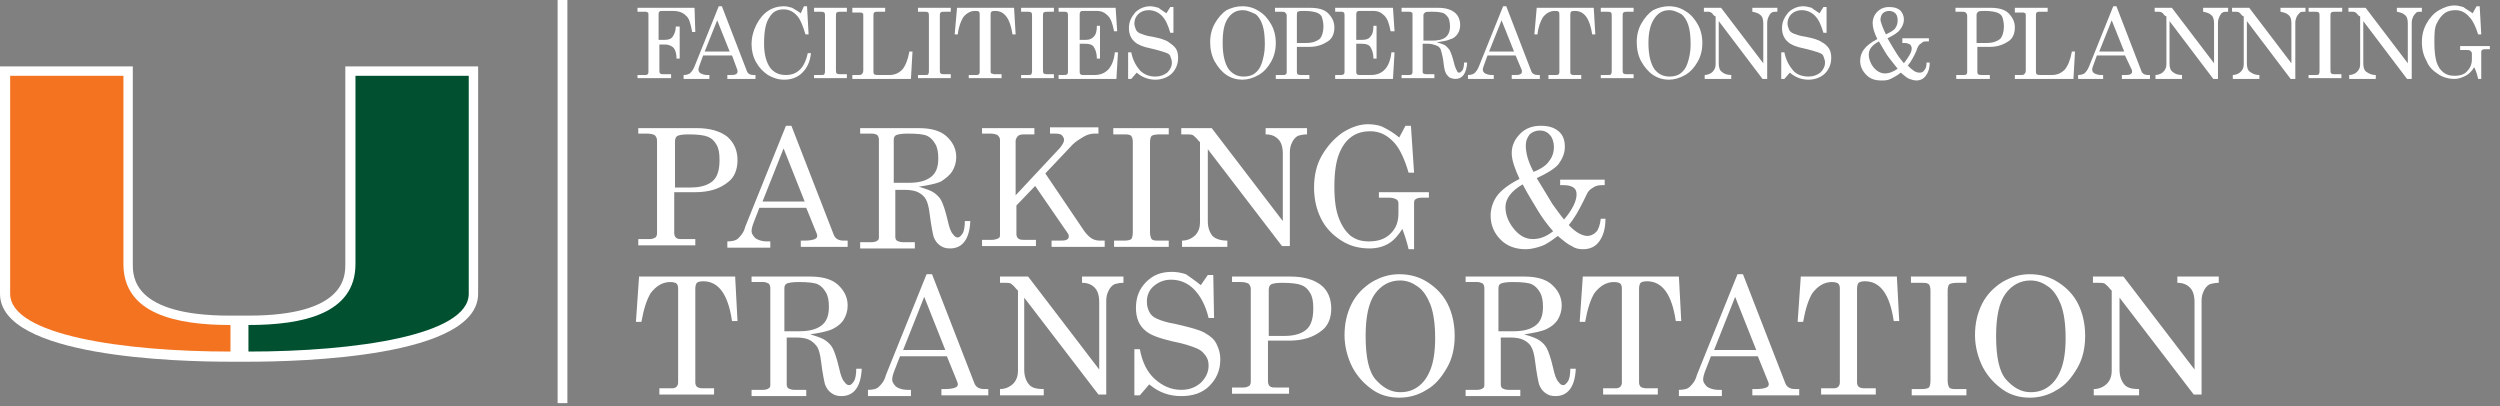 <?xml version="1.0" encoding="UTF-8"?>
<svg id="Layer_1" xmlns="http://www.w3.org/2000/svg" version="1.1" viewBox="0 0 320 52">
  <rect x="0" y="0" width="320" height="52" fill="#808080" stroke="none"/>
  <!-- Generator: Adobe Illustrator 29.1.0, SVG Export Plug-In . SVG Version: 2.1.0 Build 142)  -->
  <defs>
    <style>
      .st0 {
        fill: #015130;
      }

      .st1 {
        fill: #fff;
      }

      .st2 {
        fill: none;
        stroke: #fff;
        stroke-width: 1.25px;
      }

      .st3 {
        fill: #f37321;
      }
    </style>
  </defs>
  <path class="st1" d="M44.2,8.5v25.3c0,1.6,0,6.6-12.4,6.6h-2.4c-12.4,0-12.4-5-12.4-6.6V8.5H0v29.1c0,8.1,22.6,8.7,29.5,8.7h2.2c6.9,0,29.5-.6,29.5-8.7V8.5s-17,0-17,0Z"/>
  <path class="st0" d="M45.5,33.8V9.7h14.5v27.9c0,5.3-14.5,7.4-28.2,7.4v-3.4c6.9,0,13.7-1.4,13.7-7.8"/>
  <path class="st3" d="M15.8,33.8V9.7H1.3v27.9c0,5.3,14.5,7.4,28.2,7.4v-3.4c-6.9,0-13.7-1.4-13.7-7.8"/>
  <line class="st2" x1="72" x2="72" y2="51.6"/>
  <g>
    <path class="st1" d="M81.6,1h7.3l.1,3.1h-.4c-.2-1.1-.4-1.8-.8-2.1-.4-.4-.9-.6-1.7-.6h-1.4c-.1,0-.2,0-.3.1-.1.1-.1.2-.1.3v3.3h.8c.4,0,.8-.1,1-.4s.4-.7.4-1.3h.5v4.1h-.4c0-.7-.2-1.2-.4-1.4s-.6-.4-1-.4h-.8v3.3c0,.2,0,.3.1.4.1.1.3.1.5.1h.9v.5h-4.3v-.4h.9c.2,0,.3,0,.4-.1.1-.1.1-.2.1-.4V1.9c0-.2,0-.3-.1-.3-.1-.1-.2-.1-.4-.1h-.9v-.5Z"/>
    <path class="st1" d="M92,.8h.4l3.2,8.3c.1.3.4.5.8.5h.3v.5h-3.6v-.5h.3c.4,0,.6,0,.8-.1.1-.1.2-.1.2-.3v-.2l-.7-1.9h-3.7l-.4,1.1c-.1.3-.2.5-.2.7s.1.4.3.5c.2.1.5.2.8.2h.3v.5h-3.3v-.5c.4,0,.6-.1.8-.2.2-.2.4-.4.6-.9l3.1-7.7ZM91.8,2.6l-1.6,4h3.2l-1.6-4Z"/>
    <path class="st1" d="M102.5,1.7l.4-.9h.4l.2,3.6h-.4c-.3-1-.6-1.8-1-2.3-.5-.6-1.1-.9-1.8-.9-.8,0-1.4.3-1.8,1-.5.7-.7,1.8-.7,3.4,0,1.4.3,2.4.8,3.1.5.6,1.1.9,2,.9.7,0,1.3-.2,1.8-.7s.8-1.2,1-2.1h.4c-.1,1.1-.5,1.9-1.1,2.5s-1.4.9-2.3.9c-.8,0-1.4-.2-2.1-.6-.6-.4-1.1-.9-1.5-1.6s-.6-1.5-.6-2.3c0-.9.2-1.7.6-2.5s.9-1.4,1.5-1.8,1.3-.6,2-.6c.4,0,.8.1,1.1.2.3.2.7.4,1.1.7Z"/>
    <path class="st1" d="M104.2,1h4.2v.5h-.7c-.3,0-.5,0-.6.1s-.1.2-.1.5v6.8c0,.3,0,.4.1.5s.3.1.5.1h.8v.5h-4.2v-.4h.8c.3,0,.5,0,.5-.1.1-.1.1-.3.1-.5V2.1c0-.3,0-.4-.1-.5s-.3-.1-.6-.1h-.7v-.5h0Z"/>
    <path class="st1" d="M109.1,1h4.2v.5h-1c-.2,0-.3,0-.4.1s-.1.2-.1.4v7.1c0,.2,0,.3.1.4.1.1.3.1.6.1h1.3c.7,0,1.2-.2,1.7-.7.4-.5.7-1.2.9-2.3h.4l-.2,3.5h-7.5v-.5h.7c.3,0,.4,0,.5-.1s.2-.2.2-.5V2c0-.2,0-.3-.1-.3-.1-.1-.2-.1-.4-.1h-.9s0-.6,0-.6Z"/>
    <path class="st1" d="M117.5,1h4.2v.5h-.7c-.3,0-.5,0-.6.1s-.1.2-.1.5v6.8c0,.3,0,.4.1.5s.3.1.5.1h.8v.5h-4.2v-.4h.8c.3,0,.5,0,.5-.1.1-.1.1-.3.1-.5V2.1c0-.3,0-.4-.1-.5s-.3-.1-.6-.1h-.7v-.5h0Z"/>
    <path class="st1" d="M122.5,1h7.3l.2,3.4h-.4c-.3-2-1-3-2.2-3-.2,0-.4,0-.5.1s-.1.2-.1.4v7.2c0,.1,0,.3.1.3s.2.1.4.1h.9v.5h-4.2v-.4h1c.1,0,.2,0,.3-.1s.1-.2.1-.3V1.9c0-.2,0-.3-.1-.4-.1-.1-.2-.1-.5-.1-.6,0-1.1.3-1.5.8-.3.5-.6,1.2-.7,2.2h-.4l.3-3.4Z"/>
    <path class="st1" d="M130.7,1h4.2v.5h-.7c-.3,0-.5,0-.6.1s-.1.2-.1.5v6.8c0,.3,0,.4.1.5s.3.1.5.1h.8v.5h-4.2v-.4h.8c.3,0,.5,0,.5-.1.1-.1.1-.3.1-.5V2.1c0-.3,0-.4-.1-.5s-.3-.1-.6-.1h-.7v-.5Z"/>
    <path class="st1" d="M135.6,1h7.2l.2,3h-.4c-.2-1-.4-1.6-.8-2s-.8-.6-1.4-.6h-1.8c-.1,0-.2,0-.3.1s-.1.2-.1.4v3.2h.8c.4,0,.7-.1,1-.4s.4-.8.4-1.4h.4v4.2h-.4c0-.7-.2-1.2-.4-1.5s-.6-.4-1.1-.4h-.7v3.6c0,.1,0,.2.1.3s.2.1.4.1h1.4c1.5,0,2.4-1,2.6-2.9h.4l-.2,3.4h-7.4v-.5h.6c.2,0,.4,0,.5-.1s.1-.2.1-.4V2c0-.2,0-.3-.1-.4s-.2-.1-.4-.1h-.7v-.5h.1Z"/>
    <path class="st1" d="M149.3,1.7l.5-.8h.4v3.3h-.4c-.3-1-.6-1.7-1.1-2.2s-1.1-.7-1.7-.7c-.5,0-1,.2-1.3.5s-.5.7-.5,1.2c0,.3.1.5.2.8.1.2.3.4.6.5s.7.3,1.5.4c1,.2,1.7.4,2.1.7s.7.5.9.8.3.7.3,1.2c0,.8-.3,1.5-.8,2s-1.3.8-2.1.8c-.9,0-1.7-.3-2.4-.9l-.7.8h-.4v-3.4h.4c.2,1,.6,1.7,1.1,2.3.6.6,1.3.8,2,.8.6,0,1.1-.2,1.5-.5.4-.4.6-.8.6-1.3,0-.3-.1-.5-.2-.8s-.4-.4-.7-.5-.9-.3-1.8-.5c-1-.2-1.7-.5-2-.8-.5-.4-.8-1-.8-1.8s.3-1.4.8-2c.5-.5,1.2-.8,1.9-.8.4,0,.7.1,1.1.2.2.2.6.4,1,.7Z"/>
    <path class="st1" d="M159,.8c.8,0,1.5.2,2.1.6.7.4,1.2,1,1.6,1.7.4.7.6,1.5.6,2.4s-.2,1.7-.6,2.4c-.4.7-.9,1.3-1.6,1.7-.7.4-1.4.6-2.1.6s-1.4-.2-2-.6-1.1-1-1.5-1.7-.6-1.6-.6-2.5.2-1.7.6-2.4c.4-.7.9-1.3,1.5-1.7.6-.3,1.3-.5,2-.5ZM159.1,1.3c-.8,0-1.4.3-1.9,1s-.7,1.7-.7,3.2c0,1.6.3,2.7.8,3.4.5.6,1.1.9,1.9.9.5,0,1-.1,1.4-.4.4-.3.7-.7.9-1.3.2-.6.4-1.4.4-2.4,0-1.1-.1-1.9-.3-2.5s-.5-1.1-.9-1.4c-.7-.3-1.1-.5-1.6-.5Z"/>
    <path class="st1" d="M163.2,1h4.5c1,0,1.8.2,2.3.7s.8,1.1.8,1.8-.2,1.3-.7,1.7c-.7.5-1.5.8-2.5.8h-1.6v3.1c0,.2,0,.3.1.4.1.1.3.1.5.1h1v.5h-4.3v-.5h.9c.2,0,.3,0,.4-.1s.1-.2.1-.3V2c0-.2-.1-.3-.2-.4-.1-.1-.3-.1-.6-.1h-.7v-.5ZM166,5.5h1.2c.8,0,1.3-.2,1.7-.5.3-.3.5-.9.5-1.6,0-.5-.1-.9-.2-1.2s-.4-.5-.7-.6-.8-.2-1.5-.2c-.5,0-.7,0-.9.1-.1.1-.1.3-.1.5v3.5Z"/>
    <path class="st1" d="M171.1,1h7.2l.2,3h-.5c-.2-1-.4-1.6-.8-2s-.8-.6-1.4-.6h-1.8c-.1,0-.2,0-.3.1s-.1.2-.1.4v3.2h.8c.4,0,.8-.1,1-.4.3-.3.4-.8.4-1.4h.4v4.2h-.4c0-.7-.2-1.2-.4-1.5s-.6-.4-1.1-.4h-.7v3.6c0,.1,0,.2.1.3s.2.1.4.1h1.4c1.5,0,2.4-1,2.6-2.9h.4l-.2,3.4h-7.4v-.5h.6c.2,0,.4,0,.5-.1s.1-.2.1-.4V2c0-.2,0-.3-.1-.4s-.2-.1-.4-.1h-.7v-.5h.2Z"/>
    <path class="st1" d="M179.4,1h4.7c.9,0,1.6.2,2.1.6s.7,1,.7,1.6c0,.4-.1.8-.3,1.1s-.5.6-.9.7c-.4.2-1,.3-1.8.4.6.2,1,.3,1.2.5s.4.4.5.6.3.7.5,1.5c.1.5.3.9.4,1.1.1.2.2.2.3.2s.2-.1.4-.3c.1-.2.2-.5.2-1h.4c-.1,1.4-.6,2.1-1.5,2.1-.3,0-.6-.1-.8-.2-.2-.2-.4-.4-.5-.7-.1-.2-.2-.8-.3-1.7-.1-.5-.2-.9-.3-1.2-.1-.2-.3-.4-.6-.5s-.6-.2-1-.2h-.7v3.5c0,.2,0,.3.1.3.1.1.3.1.5.1h.9v.5h-4.2v-.4h.9c.2,0,.3,0,.4-.1.1-.1.1-.2.1-.3V1.9c0-.2,0-.3-.1-.3-.1-.1-.2-.1-.4-.1h-.9v-.5h0ZM182.2,5.2h1.1c.7,0,1.3-.1,1.7-.4s.6-.8.6-1.4c0-.5-.1-.9-.2-1.1-.2-.3-.4-.5-.6-.6s-.7-.2-1.5-.2c-.5,0-.8,0-.9.1-.1.1-.2.2-.2.3v3.3h0Z"/>
    <path class="st1" d="M192.4.8h.4l3.2,8.3c.1.3.4.5.8.5h.3v.5h-3.6v-.5h.3c.4,0,.6,0,.8-.1.1-.1.2-.1.2-.3v-.2l-.8-1.9h-3.6l-.4,1.1c-.1.3-.2.5-.2.7s.1.4.3.5.5.2.8.2h.3v.5h-3.3v-.5c.4,0,.6-.1.8-.2.2-.2.4-.4.6-.9l3.1-7.7ZM192.2,2.6l-1.6,4h3.2l-1.6-4Z"/>
    <path class="st1" d="M196.7,1h7.3l.2,3.4h-.4c-.3-2-1-3-2.2-3-.2,0-.4,0-.5.1-.1.1-.1.3-.1.5v7.2c0,.1,0,.3.1.3.1.1.2.1.4.1h.9v.5h-4.2v-.5h1c.1,0,.2,0,.3-.1s.1-.2.1-.3V1.9c0-.2,0-.3-.1-.4-.1-.1-.2-.1-.5-.1-.6,0-1.1.3-1.5.8-.3.5-.6,1.2-.7,2.2h-.4l.3-3.4Z"/>
    <path class="st1" d="M204.9,1h4.2v.5h-.7c-.3,0-.5,0-.6.1s-.1.2-.1.5v6.8c0,.3,0,.4.1.5s.3.1.5.1h.8v.5h-4.2v-.4h.8c.3,0,.5,0,.5-.1.1-.1.1-.3.1-.5V2.1c0-.3,0-.4-.1-.5s-.3-.1-.6-.1h-.7v-.5Z"/>
    <path class="st1" d="M213.6.8c.8,0,1.5.2,2.1.6.7.4,1.2,1,1.6,1.7.4.7.6,1.5.6,2.4s-.2,1.7-.6,2.4c-.4.7-.9,1.3-1.6,1.7-.7.4-1.4.6-2.1.6s-1.4-.2-2-.6-1.1-1-1.5-1.7-.6-1.6-.6-2.5.2-1.7.6-2.4c.4-.7.9-1.3,1.5-1.7.6-.3,1.3-.5,2-.5ZM213.7,1.3c-.8,0-1.4.3-1.9,1s-.8,1.7-.8,3.2c0,1.6.3,2.7.8,3.4.5.6,1.1.9,1.9.9.5,0,1-.1,1.4-.4.4-.3.7-.7.9-1.3.2-.6.4-1.4.4-2.4,0-1.1-.1-1.9-.3-2.5s-.5-1.1-.9-1.4c-.6-.3-1-.5-1.5-.5Z"/>
    <path class="st1" d="M218.1,1h2.2l5.4,7.1V3c0-.5-.1-.9-.4-1.1-.2-.2-.5-.3-1-.4v-.5h3.2v.5c-.3,0-.6,0-.7.1-.2.1-.3.3-.4.5-.1.2-.2.5-.2.8v7.2h-.6l-5.6-7.4v5.4c0,.5.1.9.4,1.1.2.2.6.4,1.2.4v.5h-3.4v-.5c.4,0,.8-.2,1-.4.3-.3.4-.6.4-1V2.1l-.2-.1c-.2-.2-.3-.4-.4-.4-.1-.1-.3-.1-.5-.1h-.4v-.5Z"/>
    <path class="st1" d="M232.9,1.7l.5-.8h.4v3.3h-.4c-.3-1-.6-1.7-1.1-2.2s-1.1-.7-1.7-.7c-.5,0-1,.2-1.3.5s-.5.7-.5,1.2c0,.3.1.5.2.8.1.2.3.4.6.5s.7.3,1.5.4c1,.2,1.7.4,2.1.7.4.2.7.5.9.8s.3.7.3,1.2c0,.8-.3,1.5-.8,2s-1.3.8-2.1.8c-.9,0-1.7-.3-2.4-.9l-.7.8h-.4v-3.4h.4c.2,1,.6,1.7,1.1,2.3s1.3.8,2,.8c.6,0,1.1-.2,1.5-.5.4-.4.6-.8.6-1.3,0-.3-.1-.5-.2-.8s-.4-.4-.7-.5-.9-.3-1.8-.5c-1-.2-1.7-.5-2-.8-.5-.4-.8-1-.8-1.8s.3-1.4.8-2c.5-.5,1.2-.8,1.9-.8.4,0,.7.1,1.1.2.2.2.6.4,1,.7Z"/>
    <path class="st1" d="M241.6,4.9c.5.9.9,1.5,1.2,2s.6.8.9,1.2c.6-.8,1-1.4,1-1.9,0-.2-.1-.4-.2-.5-.2-.1-.4-.2-.7-.2h-.3v-.6h3.4v.4h-.3c-.2,0-.4,0-.5.1s-.3.2-.4.3c-.1.1-.3.4-.4.8-.3.7-.7,1.4-1.1,1.9.6.6,1,.9,1.5.9.3,0,.5-.1.6-.3.2-.2.3-.5.3-1h.4c0,.8-.2,1.3-.5,1.7s-.7.6-1.2.6c-.3,0-.6-.1-.9-.2s-.6-.4-1.1-.8c-.5.4-.9.6-1.3.8s-.8.2-1.2.2c-.8,0-1.4-.2-1.9-.7s-.8-1.1-.8-1.8c0-.6.2-1.1.5-1.5s.9-.9,1.7-1.3c-.4-.8-.6-1.5-.6-2,0-.6.2-1.1.6-1.5.4-.4.9-.6,1.5-.6s1,.1,1.4.4c.3.3.5.7.5,1.2s-.2.9-.5,1.3-.8.7-1.6,1.1ZM240.5,5.3c-.9.5-1.3,1-1.3,1.7,0,.5.2,1.1.6,1.6s.9.8,1.5.8c.5,0,1-.2,1.6-.6-.4-.5-.7-.9-1.1-1.4s-.7-1.1-1.3-2.1ZM241.4,4.4c.6-.3,1-.5,1.2-.8s.3-.6.3-1-.1-.7-.3-.9-.5-.3-.8-.3-.6.1-.8.3c-.2.2-.3.5-.3.9.1.4.3,1,.7,1.8Z"/>
    <path class="st1" d="M250.3,1h4.5c1,0,1.8.2,2.3.7s.8,1.1.8,1.8-.2,1.3-.7,1.7c-.7.5-1.5.8-2.5.8h-1.6v3.1c0,.2,0,.3.1.4.1.1.3.1.5.1h1v.5h-4.3v-.5h.9c.2,0,.3,0,.4-.1s.1-.2.1-.3V2c0-.2-.1-.3-.2-.4-.1-.1-.3-.1-.6-.1h-.7v-.5h0ZM253.1,5.5h1.2c.8,0,1.3-.2,1.7-.5.3-.3.5-.9.5-1.6,0-.5-.1-.9-.2-1.2s-.4-.5-.7-.6-.8-.2-1.5-.2c-.5,0-.7,0-.9.1-.1.1-.2.2-.2.4v3.6h.1Z"/>
    <path class="st1" d="M257.9,1h4.2v.5h-1c-.2,0-.3,0-.4.1s-.1.2-.1.4v7.1c0,.2,0,.3.1.4s.3.1.6.1h1.3c.7,0,1.2-.2,1.7-.7.4-.5.7-1.2.9-2.3h.4l-.2,3.5h-7.5v-.5h.7c.3,0,.4,0,.5-.1s.2-.2.2-.5V2c0-.2,0-.3-.1-.3-.1-.1-.2-.1-.4-.1h-.9v-.6h0Z"/>
    <path class="st1" d="M270.5.8h.4l3.2,8.3c.1.3.4.5.8.5h.3v.5h-3.6v-.5h.3c.4,0,.6,0,.8-.1.1-.1.2-.1.2-.3v-.2l-.9-1.9h-3.6l-.4,1.1c-.1.3-.2.5-.2.7s.1.4.3.5c.2.1.5.2.8.2h.3v.5h-3.2v-.5c.4,0,.6-.1.8-.2.2-.2.4-.4.6-.9l3.1-7.7ZM270.3,2.6l-1.6,4h3.2l-1.6-4Z"/>
    <path class="st1" d="M275.8,1h2.2l5.4,7.1V3c0-.5-.1-.9-.4-1.1-.2-.2-.5-.3-1-.4v-.5h3.2v.5c-.3,0-.6,0-.7.1-.2.1-.3.3-.4.5-.1.2-.2.5-.2.8v7.2h-.6l-5.6-7.4v5.4c0,.5.1.9.4,1.1.2.2.6.4,1.2.4v.5h-3.4v-.5c.4,0,.8-.2,1-.4.3-.3.4-.6.4-1V2.1l-.2-.1c-.2-.2-.3-.4-.4-.4-.1-.1-.3-.1-.5-.1h-.4v-.5h0Z"/>
    <path class="st1" d="M285.7,1h2.2l5.4,7.1V3c0-.5-.1-.9-.4-1.1-.2-.2-.5-.3-1-.4v-.5h3.2v.5c-.3,0-.6,0-.7.1s-.3.3-.4.5-.2.5-.2.8v7.2h-.6l-5.6-7.4v5.4c0,.5.1.9.4,1.1s.6.4,1.2.4v.5h-3.4v-.5c.4,0,.8-.2,1-.4.3-.3.4-.6.4-1V2.1l-.2-.1c-.2-.2-.3-.4-.4-.4-.1-.1-.3-.1-.5-.1h-.4v-.5Z"/>
    <path class="st1" d="M295.6,1h4.2v.5h-.8c-.3,0-.5,0-.6.1s-.1.2-.1.5v6.8c0,.3,0,.4.1.5s.3.1.5.1h.8v.5h-4.2v-.4h.8c.3,0,.5,0,.5-.1.1-.1.1-.3.1-.5V2.1c0-.3,0-.4-.1-.5s-.3-.1-.6-.1h-.7v-.5h.1Z"/>
    <path class="st1" d="M300.6,1h2.2l5.4,7.1V3c0-.5-.1-.9-.4-1.1-.2-.2-.5-.3-1-.4v-.5h3.2v.5c-.3,0-.6,0-.7.1s-.3.3-.4.5-.2.5-.2.8v7.2h-.6l-5.6-7.4v5.4c0,.5.1.9.4,1.1s.6.4,1.2.4v.5h-3.4v-.5c.4,0,.8-.2,1-.4.3-.3.4-.6.4-1V2.1l-.2-.1c-.2-.2-.3-.4-.4-.4-.1-.1-.3-.1-.5-.1h-.4v-.5Z"/>
    <path class="st1" d="M316.5,1.7l.5-.9h.4l.2,3.6h-.4c-.3-1-.7-1.8-1.1-2.2-.5-.6-1.1-.9-1.8-.9-.5,0-1,.1-1.4.4s-.7.7-1,1.3-.3,1.4-.3,2.5c0,1,.1,1.9.3,2.5.2.6.5,1,.9,1.3s.8.4,1.4.4c.7,0,1.3-.2,1.6-.6.4-.4.6-.9.6-1.5v-.8c0-.1-.1-.2-.2-.3s-.3-.1-.5-.1h-.8v-.5h3.8v.4h-.5c-.2,0-.4,0-.5.1s-.1.2-.1.3v3.4h-.4c-.1-.5-.3-1.1-.5-1.5-.3.5-.7.9-1.1,1.1-.4.2-.9.4-1.4.4-.8,0-1.5-.2-2.1-.6-.6-.4-1.2-.9-1.5-1.7-.4-.7-.6-1.5-.6-2.4s.2-1.7.6-2.4.9-1.3,1.6-1.7c.7-.4,1.3-.6,2-.6.4,0,.7.1,1.1.2.4.3.8.5,1.2.8Z"/>
  </g>
  <g>
    <path class="st1" d="M81.7,16.4h7.5c1.7,0,3,.4,3.9,1.1.9.8,1.3,1.8,1.3,3s-.4,2.2-1.2,2.8c-1.1.9-2.5,1.3-4.2,1.3h-2.7v5.2c0,.3.1.5.2.6.2.2.4.2.8.2h1.7v.8h-7.3v-.8h1.5c.3,0,.5-.1.7-.2.1-.1.2-.3.2-.5v-11.9c0-.3-.1-.5-.3-.7-.2-.1-.5-.2-1-.2h-1.1s0-.7,0-.7ZM86.3,24h2.1c1.3,0,2.2-.3,2.8-.8.6-.5.9-1.4.9-2.7,0-.9-.1-1.5-.4-2s-.6-.8-1.1-1-1.3-.3-2.5-.3c-.8,0-1.2.1-1.4.2s-.3.4-.3.7v5.9h-.1Z"/>
    <path class="st1" d="M100.6,16.1h.7l5.4,13.9c.2.6.7.8,1.3.8h.5v.8h-6v-.8h.5c.6,0,1.1-.1,1.3-.2.2-.1.3-.2.3-.4,0-.1,0-.2-.1-.4l-1.3-3.2h-6l-.7,1.8c-.2.5-.3.9-.3,1.2s.2.6.5.9c.3.2.8.4,1.4.4h.5v.8h-5.5v-.8c.6,0,1.1-.1,1.4-.4s.7-.7.9-1.5l5.2-12.9ZM100.3,19l-2.7,6.8h5.4l-2.7-6.8Z"/>
    <path class="st1" d="M109.8,16.4h7.8c1.5,0,2.7.3,3.5,1s1.3,1.6,1.3,2.7c0,.7-.2,1.3-.5,1.8s-.8.9-1.4,1.3c-.6.3-1.6.5-2.9.7,1,.3,1.6.5,2,.8s.7.6.9,1c.2.4.5,1.2.8,2.5.2.9.4,1.5.7,1.8.2.3.4.4.6.4s.4-.2.6-.5.3-.9.3-1.6h.7c-.1,2.3-1,3.5-2.6,3.5-.5,0-.9-.1-1.3-.4s-.6-.6-.8-1.1c-.1-.4-.3-1.3-.5-2.9-.1-.9-.3-1.6-.5-1.9-.2-.4-.6-.7-1-.9s-1-.3-1.7-.3h-1.2v6c0,.3.1.4.2.5.2.1.4.2.8.2h1.5v.8h-7v-.8h1.5c.3,0,.6-.1.7-.2.2-.1.2-.3.2-.5v-12.4c0-.3-.1-.5-.2-.6s-.4-.2-.7-.2h-1.5v-.7h-.3ZM114.5,23.4h1.8c1.2,0,2.1-.2,2.8-.7.7-.5,1-1.3,1-2.4,0-.8-.1-1.4-.4-1.9s-.6-.8-1-1-1.2-.3-2.5-.3c-.8,0-1.3.1-1.5.2s-.3.3-.3.6v5.5h.1Z"/>
    <path class="st1" d="M125.5,16.4h6.9v.8h-1.4c-.3,0-.6.1-.7.2s-.3.4-.3.6v7l5.7-6.1c.3-.4.5-.7.5-1,0-.2-.1-.4-.3-.6s-.6-.2-1.1-.2h-.4v-.8h6.2v.8h-.5c-.4,0-.9.1-1.4.4s-1,.6-1.4,1l-3.5,3.7,5,7.4c.3.4.6.7.9.9.3.2.7.3,1.1.3h.6v.8h-6.8v-.8h.8c.6,0,.9,0,1.1-.1.2-.1.3-.2.3-.4,0-.1,0-.3-.1-.4l-4.2-6.1-2.4,2.5v3.7c0,.2.1.4.2.5.2.2.5.2.8.2h1.5v.8h-6.9v-.8h1.3c.3,0,.6-.1.8-.2s.2-.3.2-.5v-12.1c0-.2-.1-.4-.3-.6-.2-.1-.5-.2-.9-.2h-1.1v-.7h-.2Z"/>
    <path class="st1" d="M142.6,16.4h7v.8h-1.2c-.5,0-.9.1-1,.2s-.2.4-.2.8v11.5c0,.5.1.7.2.9.2.2.5.2.9.2h1.3v.8h-7v-.8h1.3c.5,0,.8-.1.9-.2.1-.1.2-.4.2-.9v-11.5c0-.4-.1-.7-.2-.8-.2-.2-.5-.2-1.1-.2h-1.2v-.8h.1Z"/>
    <path class="st1" d="M151.5,16.4h3.6l9.1,11.9v-8.6c0-.9-.2-1.5-.6-1.9-.4-.4-.9-.6-1.6-.6v-.8h5.3v.8c-.5,0-.9.1-1.2.2-.3.2-.5.4-.7.8s-.3.8-.3,1.3v12h-1l-9.5-12.4v9.2c0,.8.2,1.4.6,1.9.4.4,1.1.6,1.9.6v.8h-5.8v-.8c.7,0,1.3-.3,1.7-.7s.6-1,.6-1.6v-10.3l-.2-.2c-.3-.4-.6-.6-.7-.7-.2-.1-.5-.1-.8-.1h-.7v-.8h.3Z"/>
    <path class="st1" d="M179.1,17.6l.8-1.5h.7l.4,6h-.7c-.5-1.7-1.1-3-1.8-3.8-.9-1-1.9-1.5-3.1-1.5-.9,0-1.7.2-2.4.7s-1.2,1.2-1.6,2.2c-.4,1-.6,2.4-.6,4.2s.2,3.1.6,4.1.9,1.7,1.5,2.2c.7.5,1.4.7,2.3.7,1.2,0,2.1-.3,2.8-1s1-1.5,1-2.6v-1.3c0-.2-.1-.4-.3-.5s-.5-.2-.9-.2h-1.3v-.7h6.4v.7h-.9c-.4,0-.7.1-.8.2-.2.1-.2.3-.2.6v5.8h-.7c-.2-.9-.5-1.8-.8-2.6-.5.8-1.1,1.5-1.8,1.9s-1.5.6-2.4.6c-1.3,0-2.5-.3-3.6-1s-2-1.6-2.6-2.8c-.6-1.2-.9-2.5-.9-4s.3-2.9,1-4.1,1.5-2.1,2.6-2.9c1.1-.7,2.2-1.1,3.3-1.1.6,0,1.3.1,1.8.3.8.4,1.5.8,2.2,1.4Z"/>
    <path class="st1" d="M196.7,22.8c.9,1.5,1.6,2.6,2,3.3.5.7,1,1.4,1.5,2,1.1-1.3,1.6-2.4,1.6-3.2,0-.4-.1-.7-.4-.9s-.7-.3-1.2-.3h-.5v-.7h5.7v.7h-.4c-.4,0-.7.1-.9.2s-.5.3-.7.5-.4.7-.7,1.3c-.6,1.2-1.2,2.3-1.9,3.1.9,1,1.8,1.4,2.4,1.4.4,0,.8-.2,1.1-.5s.5-.9.6-1.7h.6c0,1.3-.3,2.2-.8,2.9-.5.7-1.2,1-2.1,1-.5,0-1-.1-1.4-.4-.5-.2-1.1-.7-1.8-1.3-.8.6-1.5,1.1-2.1,1.3-.6.2-1.3.4-2,.4-1.3,0-2.4-.4-3.2-1.2-.8-.8-1.3-1.8-1.3-3.1,0-.9.3-1.8.8-2.5s1.5-1.5,2.9-2.2c-.6-1.3-1-2.4-1-3.3,0-1,.4-1.8,1.1-2.5.7-.7,1.6-1,2.6-1s1.7.2,2.3.7.8,1.2.8,2-.3,1.5-.8,2.2c-.5.6-1.5,1.2-2.8,1.8ZM194.9,23.6c-1.4.8-2.2,1.8-2.2,2.9,0,.9.3,1.8,1,2.7.7.9,1.5,1.4,2.5,1.4.9,0,1.7-.3,2.6-1-.7-.8-1.3-1.6-1.8-2.4-.4-.7-1.2-1.9-2.1-3.6ZM196.3,22c1-.4,1.7-.9,2-1.4.4-.5.6-1.1.6-1.8,0-.6-.2-1.2-.5-1.5-.3-.4-.8-.6-1.3-.6s-1,.2-1.3.5c-.3.4-.5.8-.5,1.4,0,1,.3,2.1,1,3.4Z"/>
  </g>
  <g>
    <path class="st1" d="M81.8,35.4h12.3l.3,5.7h-.7c-.5-3.4-1.7-5.1-3.7-5.1-.4,0-.7.1-.8.2-.1.1-.2.4-.2.7v12.1c0,.2.1.4.2.5s.4.2.7.2h1.5v.8h-7v-.8h1.7c.2,0,.4-.1.5-.2.1-.1.2-.3.2-.5v-12.1c0-.3-.1-.5-.2-.6s-.4-.2-.8-.2c-1,0-1.8.5-2.5,1.4-.5.8-.9,2-1.2,3.7h-.7l.4-5.8Z"/>
    <path class="st1" d="M95.9,35.4h7.8c1.5,0,2.7.3,3.5,1s1.3,1.6,1.3,2.7c0,.7-.2,1.3-.5,1.8s-.8.9-1.4,1.2-1.6.5-2.9.7c1,.3,1.6.5,2,.8s.7.6.9,1,.5,1.2.8,2.5c.2.9.4,1.5.7,1.8.2.3.4.4.6.4s.4-.2.6-.5.3-.9.3-1.6h.7c-.1,2.3-1,3.5-2.6,3.5-.5,0-.9-.1-1.3-.4-.4-.3-.6-.6-.8-1.1-.1-.4-.3-1.3-.5-2.9-.1-.9-.3-1.6-.5-1.9s-.6-.7-1-.9-1-.3-1.7-.3h-1.2v6c0,.3.1.4.2.5.2.1.4.2.8.2h1.5v.8h-7v-.8h1.5c.3,0,.6-.1.7-.2.2-.1.2-.3.2-.5v-12.3c0-.3-.1-.5-.2-.6-.2-.1-.4-.2-.7-.2h-1.5v-.7h-.3ZM100.5,42.4h1.8c1.2,0,2.1-.2,2.8-.7.7-.5,1-1.3,1-2.4,0-.8-.1-1.4-.4-1.9s-.6-.8-1-1-1.2-.3-2.5-.3c-.8,0-1.3.1-1.5.2-.2.1-.3.3-.3.6v5.5h.1Z"/>
    <path class="st1" d="M118.6,35.1h.7l5.4,13.9c.2.6.7.8,1.3.8h.5v.8h-6v-.8h.5c.6,0,1.1-.1,1.3-.2s.3-.2.3-.4c0-.1,0-.2-.1-.4l-1.3-3.2h-6l-.7,1.8c-.2.5-.3.9-.3,1.2s.2.6.5.9c.3.2.8.4,1.4.4h.5v.8h-5.5v-.8c.6,0,1.1-.1,1.4-.4s.7-.7.9-1.5l5.2-12.9ZM118.3,38l-2.7,6.8h5.4l-2.7-6.8Z"/>
    <path class="st1" d="M128,35.4h3.6l9.1,11.9v-8.6c0-.9-.2-1.5-.6-1.9-.4-.4-.9-.6-1.6-.6v-.8h5.3v.8c-.5,0-.9.1-1.2.2-.3.2-.5.4-.7.8-.2.4-.3.8-.3,1.3v12h-1l-9.5-12.4v9.2c0,.8.2,1.4.6,1.9s1.1.6,1.9.6v.8h-5.6v-.8c.7,0,1.3-.3,1.7-.7s.6-1,.6-1.6v-10.3l-.2-.2c-.3-.4-.6-.6-.7-.7-.2-.1-.5-.1-.8-.1h-.6v-.8Z"/>
    <path class="st1" d="M153.7,36.5l.9-1.3h.7l.1,5.5h-.7c-.4-1.7-1.1-2.9-1.9-3.7-.8-.8-1.8-1.2-2.9-1.2-.9,0-1.6.3-2.2.8-.6.5-.9,1.2-.9,2,0,.5.1.9.3,1.3.2.4.5.7,1,.9.4.2,1.3.5,2.5.7,1.7.4,2.9.7,3.6,1.1.7.4,1.2.8,1.5,1.4.3.6.5,1.2.5,2,0,1.4-.5,2.5-1.4,3.4s-2.1,1.3-3.6,1.3c-1.6,0-2.9-.5-4.1-1.5l-1.2,1.4h-.7v-5.9h.7c.3,1.6.9,2.9,1.9,3.8,1,.9,2.1,1.4,3.4,1.4,1,0,1.8-.3,2.5-.9.6-.6,1-1.3,1-2.2,0-.5-.1-.9-.4-1.3s-.6-.7-1.1-.9-1.5-.6-3.1-.9c-1.7-.4-2.8-.8-3.4-1.3-.9-.7-1.3-1.7-1.3-3s.4-2.4,1.3-3.3c.9-.9,1.9-1.3,3.3-1.3.6,0,1.2.1,1.8.3.7.5,1.3.9,1.9,1.4Z"/>
    <path class="st1" d="M157.7,35.4h7.5c1.7,0,3,.4,3.9,1.1s1.3,1.8,1.3,3-.4,2.2-1.2,2.8c-1.1.9-2.5,1.3-4.2,1.3h-2.7v5.2c0,.3.1.5.2.6.2.2.4.2.8.2h1.7v.8h-7.3v-.8h1.5c.3,0,.5-.1.7-.2.1-.1.2-.3.2-.5v-11.9c0-.3-.1-.5-.3-.7-.2-.1-.5-.2-1-.2h-1.1v-.7h0ZM162.3,43h2.1c1.3,0,2.2-.3,2.8-.8s.9-1.4.9-2.7c0-.9-.1-1.5-.4-2-.3-.5-.6-.8-1.1-1s-1.3-.3-2.5-.3c-.8,0-1.2.1-1.4.2-.2.1-.3.4-.3.7v5.9h-.1Z"/>
    <path class="st1" d="M179.1,35.1c1.3,0,2.5.3,3.6,1s2,1.6,2.6,2.8.9,2.6.9,4.1-.3,2.9-1,4.1-1.5,2.2-2.6,2.8c-1.1.7-2.3,1-3.5,1s-2.4-.3-3.4-1-1.9-1.6-2.6-2.9c-.6-1.2-1-2.6-1-4.1s.3-2.8.9-4c.6-1.2,1.5-2.1,2.6-2.8,1.2-.7,2.3-1,3.5-1ZM179.2,35.9c-1.3,0-2.4.6-3.2,1.7s-1.2,2.9-1.2,5.4c0,2.7.4,4.6,1.3,5.6s1.9,1.6,3.1,1.6c.9,0,1.6-.2,2.3-.7s1.2-1.2,1.6-2.2c.4-1,.6-2.4.6-4,0-1.8-.2-3.2-.6-4.3-.4-1-.9-1.8-1.6-2.3s-1.4-.8-2.3-.8Z"/>
    <path class="st1" d="M187.3,35.4h7.8c1.5,0,2.7.3,3.5,1s1.3,1.6,1.3,2.7c0,.7-.2,1.3-.5,1.8s-.8.9-1.4,1.2c-.6.3-1.6.5-2.9.7,1,.3,1.6.5,2,.8s.7.6.9,1,.5,1.2.8,2.5c.2.9.4,1.5.7,1.8.2.3.4.4.6.4s.4-.2.6-.5c.2-.3.3-.9.3-1.6h.7c-.1,2.3-1,3.5-2.6,3.5-.5,0-.9-.1-1.3-.4-.4-.3-.6-.6-.8-1.1-.1-.4-.3-1.3-.5-2.9-.1-.9-.3-1.6-.5-1.9-.2-.4-.6-.7-1-.9s-1-.3-1.7-.3h-1.2v6c0,.3.1.4.2.5.2.1.4.2.8.2h1.5v.8h-7v-.8h1.5c.3,0,.6-.1.7-.2.2-.1.2-.3.2-.5v-12.3c0-.3-.1-.5-.2-.6-.2-.1-.4-.2-.7-.2h-1.5v-.7h-.3ZM191.9,42.4h1.8c1.2,0,2.1-.2,2.8-.7s1-1.3,1-2.4c0-.8-.1-1.4-.4-1.9-.3-.5-.6-.8-1-1s-1.2-.3-2.5-.3c-.8,0-1.3.1-1.5.2-.2.1-.3.3-.3.6v5.5h.1Z"/>
    <path class="st1" d="M202.6,35.4h12.3l.3,5.7h-.7c-.5-3.4-1.7-5.1-3.7-5.1-.4,0-.7.1-.8.2-.1.1-.2.4-.2.7v12.1c0,.2.1.4.2.5.1.1.4.2.7.2h1.5v.8h-7v-.8h1.7c.2,0,.4-.1.5-.2.1-.1.2-.3.2-.5v-12.1c0-.3-.1-.5-.2-.6s-.4-.2-.8-.2c-1,0-1.8.5-2.5,1.4-.5.8-.9,2-1.2,3.7h-.7l.4-5.8Z"/>
    <path class="st1" d="M222.4,35.1h.7l5.4,13.9c.2.6.7.8,1.3.8h.5v.8h-6v-.8h.5c.6,0,1.1-.1,1.3-.2.2-.1.3-.2.3-.4,0-.1,0-.2-.1-.4l-1.3-3.2h-6l-.7,1.8c-.2.5-.3.9-.3,1.2s.2.6.5.9c.3.2.8.4,1.4.4h.5v.8h-5.5v-.8c.6,0,1.1-.1,1.4-.4s.7-.7.9-1.5l5.2-12.9ZM222.1,38l-2.7,6.8h5.4l-2.7-6.8Z"/>
    <path class="st1" d="M230.5,35.4h12.3l.3,5.7h-.7c-.5-3.4-1.7-5.1-3.7-5.1-.4,0-.7.1-.8.2-.1.1-.2.4-.2.7v12.1c0,.2.1.4.2.5.1.1.4.2.7.2h1.5v.8h-7v-.8h1.7c.2,0,.4-.1.5-.2.1-.1.2-.3.2-.5v-12.1c0-.3-.1-.5-.2-.6s-.4-.2-.8-.2c-1,0-1.8.5-2.5,1.4-.5.8-.9,2-1.2,3.7h-.7l.4-5.8Z"/>
    <path class="st1" d="M244.7,35.4h7v.8h-1.2c-.5,0-.9.1-1,.2-.1.1-.2.4-.2.8v11.5c0,.5.1.7.2.9.2.2.5.2.9.2h1.3v.8h-7v-.8h1.3c.5,0,.8-.1.9-.2s.2-.4.2-.9v-11.5c0-.4-.1-.7-.2-.8-.2-.2-.5-.2-1.1-.2h-1.2v-.8h.1Z"/>
    <path class="st1" d="M259.8,35.1c1.3,0,2.5.3,3.6,1s2,1.6,2.6,2.8.9,2.6.9,4.1-.3,2.9-1,4.1-1.5,2.2-2.6,2.8c-1.1.7-2.3,1-3.5,1s-2.4-.3-3.4-1-1.9-1.6-2.6-2.9c-.6-1.2-1-2.6-1-4.1s.3-2.8.9-4c.6-1.2,1.5-2.1,2.6-2.8,1.2-.7,2.3-1,3.5-1ZM259.9,35.9c-1.3,0-2.4.6-3.2,1.7s-1.2,2.9-1.2,5.4c0,2.7.4,4.6,1.3,5.6.9,1,1.9,1.6,3.1,1.6.9,0,1.6-.2,2.3-.7.7-.5,1.2-1.2,1.6-2.2s.6-2.4.6-4c0-1.8-.2-3.2-.6-4.3-.4-1-.9-1.8-1.6-2.3s-1.4-.8-2.3-.8Z"/>
    <path class="st1" d="M268.2,35.4h3.6l9.1,11.9v-8.6c0-.9-.2-1.5-.6-1.9s-.9-.6-1.6-.6v-.8h5.3v.8c-.5,0-.9.1-1.2.2-.3.2-.5.4-.7.8s-.3.8-.3,1.3v12h-1l-9.5-12.4v9.2c0,.8.2,1.4.6,1.9s1.1.6,1.9.6v.8h-5.8v-.8c.7,0,1.3-.3,1.7-.7s.6-1,.6-1.6v-10.3l-.2-.2c-.3-.4-.6-.6-.7-.7-.2-.1-.5-.1-.8-.1h-.7v-.8h.3Z"/>
  </g>
</svg>
